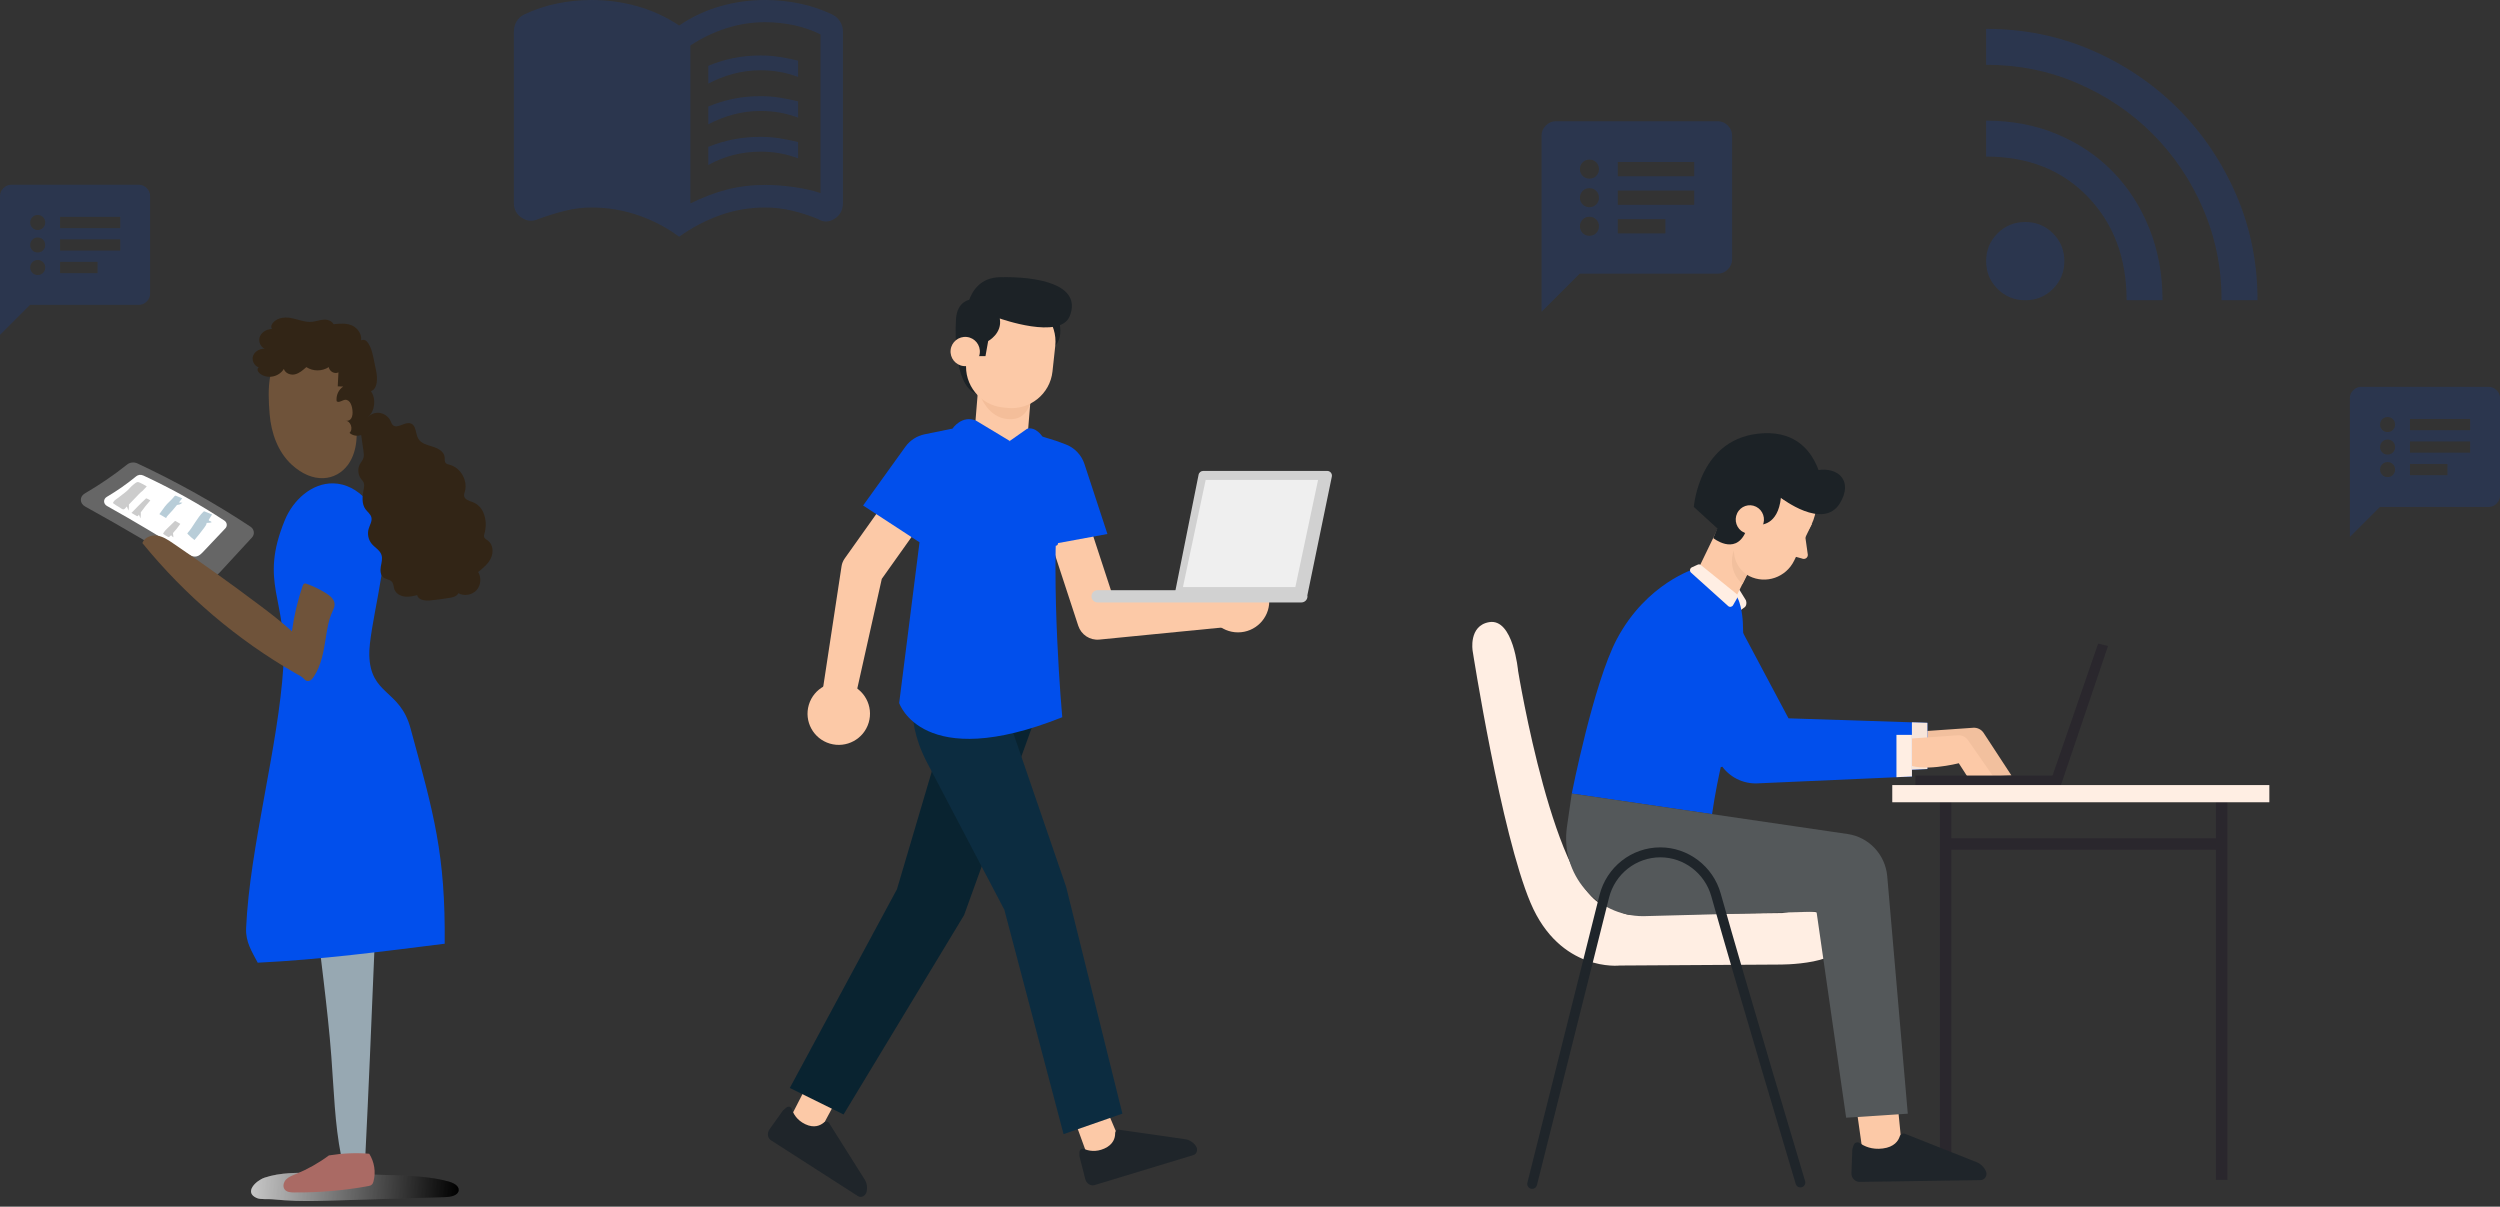 <svg width="433" height="209" viewBox="0 0 433 209" fill="none" xmlns="http://www.w3.org/2000/svg">
<rect x="0" y="0" width="433" height="209" fill="#333333" stroke="none"/>
<path d="M51.282 207.988C53.553 208.057 55.824 207.988 58.095 207.919C64.426 207.727 70.771 207.534 77.102 207.341C78.093 207.314 79.359 207.053 79.442 206.158C79.511 205.359 78.52 204.864 77.666 204.63C74.639 203.804 71.459 203.667 68.307 203.556C63.669 203.391 59.044 203.254 54.406 203.157C51.516 203.102 48.543 203.061 45.831 203.97C44.359 204.465 42.17 206.53 44.496 207.506C45.143 207.782 46.451 207.644 47.153 207.713C48.515 207.837 49.892 207.947 51.282 207.988Z" fill="url(#paint0_linear_262_12329)"/>
<path opacity="0.22" d="M51.28 207.988C53.551 208.057 55.822 207.988 58.093 207.919C64.424 207.727 70.769 207.534 77.1 207.341C78.091 207.314 79.358 207.053 79.44 206.158C79.509 205.359 78.518 204.864 77.665 204.63C74.637 203.804 71.457 203.667 68.305 203.556C63.667 203.391 59.042 203.254 54.404 203.157C51.514 203.102 48.541 203.061 45.829 203.97C44.357 204.465 42.168 206.53 44.494 207.506C45.141 207.782 46.449 207.644 47.151 207.713C48.513 207.837 49.89 207.947 51.28 207.988Z" fill="url(#paint1_linear_262_12329)"/>
<path d="M14.685 85.467C13.749 86.017 13.777 87.187 14.74 87.724C21.567 91.495 28.036 95.322 34.202 99.189C35 99.685 35.936 100.208 36.858 99.96C37.464 99.795 37.904 99.327 38.303 98.886L43.644 93.092C44.167 92.528 44.043 91.66 43.382 91.22C37.381 87.242 30.844 83.567 23.797 80.264C23.219 79.989 22.503 80.072 22.035 80.443C19.778 82.246 17.328 83.925 14.685 85.467Z" fill="#666666"/>
<path d="M18.497 86.059C17.851 86.445 17.878 87.271 18.539 87.642C23.287 90.299 27.843 93.01 32.206 95.79C32.77 96.148 33.445 96.534 34.105 96.355C34.532 96.245 34.849 95.914 35.151 95.611L39.033 91.51C39.418 91.111 39.335 90.478 38.854 90.161C34.504 87.298 29.825 84.683 24.829 82.357C24.416 82.164 23.92 82.219 23.59 82.495C22.035 83.775 20.328 84.972 18.497 86.059Z" fill="white"/>
<path d="M24.226 83.596C24.089 83.541 23.937 83.472 23.786 83.5C23.648 83.527 23.524 83.61 23.414 83.692C23.18 83.871 22.96 84.05 22.74 84.257C22.52 84.463 22.327 84.697 22.121 84.904C21.955 85.069 21.763 85.206 21.584 85.358C21.171 85.674 20.758 86.005 20.331 86.321C20.084 86.514 19.863 86.624 19.712 86.844C19.657 86.927 19.602 87.01 19.561 87.133C19.905 87.409 20.276 87.629 20.662 87.849C20.882 87.973 21.185 88.29 21.46 88.207C21.625 88.152 21.776 87.932 21.887 87.808C21.914 87.78 21.942 87.753 21.969 87.725C22.066 87.959 22.162 88.207 22.272 88.441C22.327 88.124 22.327 87.794 22.327 87.477C22.327 87.45 22.327 87.409 22.327 87.381C22.368 87.34 22.423 87.285 22.465 87.243C23.001 86.693 23.538 86.142 24.061 85.578C24.268 85.358 24.474 85.179 24.708 85C24.791 84.945 25.396 84.229 25.424 84.243C25.038 84.023 24.653 83.775 24.226 83.596Z" fill="#CCCCCC"/>
<path d="M31.591 87.064C31.398 87.064 31.192 87.037 30.999 87.023C31.178 86.789 31.371 86.555 31.55 86.307C31.219 86.17 30.875 86.032 30.545 85.894C30.504 85.88 30.449 85.853 30.394 85.853C30.284 85.853 30.215 85.949 30.146 86.032C29.706 86.61 29.003 87.133 28.563 87.725C28.205 88.207 28.109 88.344 27.6 89.046C27.861 89.17 28.522 89.611 28.783 89.734C28.825 89.528 28.99 89.363 29.128 89.211C29.664 88.661 30.174 88.069 30.655 87.463C30.793 87.45 30.944 87.422 31.082 87.381C31.275 87.312 31.44 87.202 31.591 87.064Z" fill="#B8CDD8"/>
<path d="M26.041 86.665C25.849 86.555 25.642 86.459 25.449 86.349C25.422 86.335 25.394 86.321 25.353 86.321C25.298 86.321 25.257 86.349 25.229 86.39C24.39 87.147 23.564 88.041 22.766 88.84C22.931 88.936 23.481 89.253 23.646 89.349C23.688 89.377 23.729 89.404 23.784 89.404C23.867 89.404 23.922 89.335 23.963 89.266C23.991 89.225 24.018 89.184 24.059 89.143C24.156 89.363 24.238 89.569 24.335 89.79C24.39 89.473 24.39 89.143 24.39 88.826C24.39 88.799 24.39 88.757 24.39 88.73C24.899 88.014 25.449 87.326 26.041 86.665Z" fill="#CCCCCC"/>
<path d="M31.229 90.735C30.967 90.584 30.706 90.419 30.444 90.267C30.417 90.254 30.375 90.226 30.334 90.226C30.307 90.226 30.279 90.254 30.252 90.281C29.839 90.68 29.426 91.079 29.013 91.479C28.71 91.768 28.407 92.07 28.242 92.456C28.504 92.649 28.793 92.828 29.082 92.979C29.123 93.007 29.164 93.02 29.206 93.02C29.261 93.02 29.302 92.993 29.343 92.965C29.453 92.882 29.55 92.8 29.632 92.704C29.729 92.8 29.825 92.896 29.921 92.993C29.949 93.02 29.99 93.048 30.031 93.034C30.018 92.8 29.99 92.552 29.963 92.318C30.417 91.837 30.843 91.3 31.229 90.735Z" fill="#CCCCCC"/>
<path d="M36.211 89.942C36.389 89.667 36.555 89.377 36.734 89.102C36.307 88.937 35.894 88.772 35.467 88.593C35.426 88.579 35.398 88.565 35.357 88.565C35.316 88.565 35.275 88.607 35.233 88.634C34.132 89.68 33.513 91.153 32.508 92.295C32.481 92.323 32.453 92.364 32.453 92.406C32.453 92.433 32.481 92.461 32.508 92.488C32.866 92.86 33.265 93.218 33.678 93.534C34.256 92.86 34.807 92.158 35.343 91.442C35.55 91.167 35.756 90.892 35.798 90.561C36.073 90.575 36.362 90.547 36.623 90.479C36.651 90.368 36.513 90.286 36.389 90.258C36.279 90.231 36.142 90.162 36.156 90.038C36.169 90.011 36.197 89.983 36.211 89.942Z" fill="#B8CDD8"/>
<path d="M59.079 200.188C60.483 200.174 61.887 200.16 63.277 200.146C64.392 177.932 65.259 152.331 66.374 130.117C62.121 129.318 57.854 129.415 53.574 129.745C52.156 146.496 56.12 166.178 57.386 182.969C57.827 188.763 57.978 194.682 59.079 200.188Z" fill="#97A8B2"/>
<path d="M63.949 199.827C61.623 199.635 59.283 199.745 56.971 200.117C55.196 201.438 53.255 202.525 51.204 203.365C50.612 203.599 49.979 203.833 49.539 204.3C49.098 204.769 48.919 205.553 49.332 206.049C49.69 206.475 50.323 206.53 50.888 206.53C55.182 206.571 59.49 206.214 63.715 205.443C63.963 205.402 64.238 205.347 64.417 205.154C64.569 205.003 64.637 204.81 64.692 204.603C65.119 203.007 64.844 201.232 63.949 199.827Z" fill="#AA6A64"/>
<path d="M60.299 80.456C61.097 79.341 61.62 77.854 61.744 76.079C61.951 72.803 61.786 69.403 60.437 66.403C58.881 62.948 54.945 59.521 50.857 60.402C46.068 61.434 46.37 67.614 46.701 71.716C46.962 74.978 48.132 78.295 50.541 80.497C54.147 83.814 58.179 83.387 60.299 80.456Z" fill="#6F533A"/>
<path d="M60.533 74.979C61.262 75.626 62.404 75.64 63.134 75.007C63.864 74.387 64.125 73.176 63.712 72.281C64.937 71.235 65.185 69.102 64.249 67.753C65.433 67.326 65.405 65.537 65.144 64.216C65.047 63.721 64.951 63.225 64.841 62.743C64.731 62.179 64.607 61.601 64.455 61.036C64.249 60.307 63.974 59.564 63.437 59.055C63.093 58.724 62.281 58.834 62.459 59.289C62.859 58.174 62.074 56.894 61.056 56.412C60.037 55.93 58.867 56.04 57.766 56.151C57.436 55.531 56.693 55.311 56.018 55.366C55.358 55.421 54.711 55.669 54.05 55.738C52.811 55.861 51.6 55.297 50.375 55.077C49.15 54.843 47.65 55.091 47.044 56.274C46.893 56.577 47.031 57.142 47.306 56.976C46.384 56.949 45.379 57.389 45.007 58.298C44.636 59.206 45.282 60.5 46.191 60.417C45.255 60.28 44.182 60.693 43.837 61.629C43.48 62.564 44.305 63.844 45.2 63.569C44.966 63.376 44.594 63.693 44.608 64.01C44.622 64.326 44.856 64.588 45.104 64.766C46.384 65.689 48.324 65.276 49.164 63.899C49.425 64.684 50.348 65.014 51.091 64.835C51.848 64.656 52.467 64.106 53.059 63.583C54.215 64.34 55.77 64.34 56.94 63.583C57.064 64.354 57.973 64.835 58.62 64.491C58.578 65.303 58.537 66.102 58.496 66.914C58.812 66.927 59.129 66.941 59.445 66.955C58.647 67.464 58.179 68.496 58.303 69.487C58.606 69.763 59.046 69.487 59.432 69.336C60.395 68.937 60.932 69.928 61.042 71.029C61.166 72.13 60.836 73.025 59.817 72.873C60.753 72.873 61.234 74.36 60.533 74.979Z" fill="#322516"/>
<path d="M57.712 83.719C53.982 83.65 50.761 86.623 49.343 90.064C44.815 101.089 49.798 103.676 49.082 115.375C48.215 129.373 43.246 146.743 42.627 160.754C42.517 163.163 43.631 164.814 44.636 166.741C55.441 166.218 66.286 164.8 77.022 163.452C77.16 147.954 75.164 141.044 71.09 126.097C69.259 119.367 64.153 120.44 63.96 113.476C63.836 109.044 67.401 96.753 66.438 92.431C65.474 88.096 62.143 83.802 57.712 83.719Z" fill="#014FEC"/>
<path d="M56.44 102.728C55.408 102.081 54.293 101.545 53.151 101.132C52.999 101.077 52.834 101.022 52.697 101.09C52.545 101.159 52.477 101.324 52.421 101.489C51.541 104.036 50.921 106.678 50.563 109.349C48.76 107.711 46.82 106.21 44.865 104.751C39.979 101.077 34.997 97.512 29.932 94.071C29.078 93.493 28.197 92.901 27.179 92.763C26.16 92.626 24.99 93.094 24.66 94.057C32.037 103.127 41.094 110.835 51.238 116.643C51.981 117.07 52.298 117.166 52.848 117.772C53.055 117.992 53.426 118.006 53.701 117.868C53.977 117.731 54.169 117.469 54.334 117.221C55.656 115.253 56.055 112.831 56.427 110.491C56.674 108.922 56.895 107.435 57.555 105.976C57.734 105.55 57.968 105.123 57.954 104.655C57.941 103.815 57.17 103.182 56.44 102.728Z" fill="#6F533A"/>
<path d="M65.226 71.5C66.217 71.403 67.236 72.009 67.649 72.917C67.759 73.151 67.828 73.399 68.007 73.592C68.777 74.404 70.14 72.945 71.186 73.358C72.108 73.716 71.943 75.092 72.438 75.959C72.92 76.812 73.994 77.074 74.916 77.349C75.852 77.638 76.898 78.175 77.008 79.152C77.049 79.524 76.967 79.951 77.214 80.212C77.38 80.377 77.627 80.432 77.847 80.487C79.774 80.983 81.054 83.213 80.518 85.126C80.449 85.373 80.353 85.621 80.38 85.883C80.476 86.571 81.344 86.75 81.977 87.011C83.917 87.796 84.495 90.383 83.917 92.379C83.862 92.585 83.793 92.792 83.849 92.998C83.931 93.301 84.261 93.453 84.523 93.645C85.404 94.306 85.5 95.655 85.032 96.659C84.564 97.664 83.669 98.38 82.816 99.082C83.422 100.045 83.284 101.408 82.513 102.248C81.729 103.073 80.38 103.294 79.375 102.743C79.169 103.252 78.536 103.431 77.985 103.528C76.829 103.72 75.673 103.885 74.503 103.996C73.622 104.078 72.438 103.941 72.26 103.073C71.544 103.252 70.801 103.417 70.057 103.321C69.328 103.225 68.585 102.798 68.323 102.11C68.158 101.669 68.185 101.133 67.883 100.761C67.525 100.348 66.85 100.348 66.41 100.018C65.873 99.605 65.846 98.793 65.956 98.118C66.08 97.444 66.286 96.742 66.066 96.095C65.791 95.283 64.937 94.856 64.387 94.196C63.795 93.494 63.588 92.489 63.85 91.594C64.043 90.92 64.497 90.26 64.318 89.585C64.166 89.021 63.644 88.663 63.299 88.195C62.625 87.259 62.749 85.993 62.969 84.864C63.052 84.424 63.148 83.942 62.969 83.543C62.859 83.309 62.666 83.116 62.515 82.91C61.978 82.18 61.909 81.148 62.35 80.364C62.542 80.019 62.818 79.716 62.941 79.331C63.065 78.932 63.01 78.505 62.955 78.106C62.818 77.17 62.68 76.221 62.542 75.285C62.322 73.702 63.588 71.651 65.226 71.5Z" fill="#322516"/>
<path d="M336.98 137.493V204.356" stroke="#2A272D" stroke-width="1.988" stroke-miterlimit="10"/>
<path d="M384.795 137.493V204.356" stroke="#2A272D" stroke-width="1.988" stroke-miterlimit="10"/>
<path d="M308.709 158.14C308.709 158.14 317.885 156.036 319.266 162.078C320.459 167.262 307.979 167.063 307.979 167.063L280.54 167.23C280.54 167.23 270.203 168.437 265.094 156.377C259.984 144.318 255.063 112.737 255.063 112.737C255.063 112.737 254.325 108.394 257.904 107.759C262.111 107.013 262.935 116.206 262.935 116.206C262.935 116.206 269.293 155.187 278.523 157.092C279.944 157.386 281.074 158.473 282.526 158.457L308.709 158.14Z" fill="#FFEEE3"/>
<path d="M333.095 126.652L341.76 126.048C342.467 126.001 343.142 126.326 343.542 126.906L348.385 134.313L344.264 134.511L341.941 130.899C341.941 130.899 335.246 132.59 332.773 130.899L333.095 126.652Z" fill="#F2C09E"/>
<path d="M298.192 102.655L309.769 124.415L333.825 125.193V133.196L308.419 134.323C305.059 134.474 301.873 132.847 299.989 130.028L288.428 109.03L298.192 102.655Z" fill="#014FEC"/>
<path d="M333.825 125.188V133.191L331.141 133.31V125.101L333.825 125.188Z" fill="#F7E5DA"/>
<path d="M321.221 189.693L322.579 199.315L329.423 198.886L328.442 188.954L321.221 189.693Z" fill="#FCC9A7"/>
<path d="M321.048 198.338C321.197 197.886 321.731 197.703 322.115 197.981C322.869 198.521 324.195 199.164 326.102 198.918C328.088 198.664 328.787 197.592 329.03 196.838C329.156 196.441 329.579 196.226 329.964 196.377L342.302 201.268C343.056 201.561 343.652 202.149 343.974 202.895C344.272 203.594 343.778 204.38 343.017 204.396L322.123 204.705C321.299 204.721 320.64 204.03 320.671 203.197L320.82 199.116C320.82 199.045 320.836 198.981 320.859 198.918L321.048 198.338Z" fill="#1F252A"/>
<path d="M300.429 100.788L302.392 103.971C302.517 104.273 302.572 105.003 302.031 105.273L301.269 105.829L299.637 103.304L300.429 100.788Z" fill="#FFEEE3"/>
<path d="M296.771 104.154L296.151 103.852C294.111 102.844 293.263 100.351 294.26 98.287L300.884 84.569L308.238 88.204L300.586 103.567C299.77 105.273 298.459 104.988 296.771 104.154Z" fill="#FCC9A7"/>
<path d="M313.725 90.914C311.566 95.376 306.237 97.233 301.826 95.05C297.415 92.867 295.578 87.484 297.737 83.015C299.895 78.553 305.217 76.695 309.636 78.878C314.055 81.062 315.883 86.452 313.725 90.914Z" fill="#FCC9A7"/>
<path d="M302.988 99.787C300.892 98.755 300.021 96.19 301.049 94.071L304.785 86.33L313.796 90.784L310.75 97.095C309.337 100.001 305.86 101.216 302.988 99.787Z" fill="#FCC9A7"/>
<path d="M312.626 92.607L313.113 96.068C313.152 96.616 312.579 96.973 312.077 96.727L309.863 96.116L312.626 92.607Z" fill="#FCC9A7"/>
<path d="M304.824 90.874C304.824 90.874 307.94 91.08 308.451 86.214C308.451 86.214 313.866 89.707 316.072 88.318C316.072 88.318 316.747 74.551 305.499 75.036C294.252 75.52 293.373 87.802 293.373 87.802L299.683 93.565L304.824 90.874Z" fill="#1C2226"/>
<path d="M305.272 91.073C304.683 92.304 303.216 92.812 301.999 92.208C300.79 91.605 300.28 90.128 300.877 88.898C301.465 87.667 302.933 87.159 304.15 87.763C305.358 88.366 305.861 89.843 305.272 91.073Z" fill="#FCC9A7"/>
<path d="M298.404 89.245L296.732 93.191C296.732 93.191 300.406 96.168 302.258 92.334L299.589 91.571L298.404 89.245Z" fill="#1C2226"/>
<path d="M308.451 86.212C308.451 86.212 315.79 91.944 318.686 87.141C320.994 83.306 318.427 80.821 314.722 81.44C313.121 81.71 312.328 80.615 311.073 79.749L308.451 86.212Z" fill="#1C2226"/>
<path d="M301.858 107.755C301.858 107.755 301.693 104.254 300.594 103.039C299.495 101.825 293.64 98.474 293.64 98.474C293.64 98.474 285.218 100.943 280.046 110.676C276.019 118.258 272.229 137.447 272.229 137.447L296.528 141.011C298.624 126.674 302.548 120.14 301.858 107.755Z" fill="#014FEC"/>
<path d="M294.048 97.797L293.036 98.257C292.675 98.424 292.596 98.916 292.894 99.186L299.315 104.966C299.574 105.204 299.982 105.133 300.162 104.831L300.884 103.569C301.018 103.33 300.963 103.029 300.751 102.854L294.613 97.884C294.456 97.741 294.236 97.71 294.048 97.797Z" fill="#FFEEE3"/>
<path d="M330.419 127.954L339.085 127.351C339.791 127.303 340.466 127.629 340.866 128.208L345.309 134.599L341.157 135.139L339.265 132.194C339.265 132.194 332.57 133.885 330.098 132.194L330.419 127.954Z" fill="#FCC9A7"/>
<path d="M293.272 104.274L306.348 126.59L331.15 127.281V134.497L304.386 135.68C301.874 135.791 299.48 134.577 298.067 132.465L283.508 110.648L293.272 104.274Z" fill="#014FEC"/>
<path d="M331.149 127.278V134.487L328.465 134.606V127.278H331.149Z" fill="#FFEEE3"/>
<path d="M272.229 137.444L320.028 144.454C323.685 144.994 326.511 147.987 326.864 151.71L330.427 192.89L319.753 193.588L314.62 157.894L284.606 158.68C276.459 158.68 270.211 151.361 271.397 143.207L272.229 137.444Z" fill="#54585A"/>
<path d="M356.949 134.324H331.738V135.975H356.949V134.324Z" fill="#2A272D"/>
<path d="M356.956 135.976L365.111 111.881L363.4 111.468L355.402 134.61L356.956 135.976Z" fill="#2A272D"/>
<path d="M302.587 99.57C302.587 99.57 300.319 98.213 300.319 95.355C300.319 95.355 298.906 98.451 301.787 101.174L302.587 99.57Z" fill="#F2C09E"/>
<path d="M265.377 205.911C265.754 205.911 266.099 205.649 266.201 205.26L278.68 155.491C279.717 151.37 283.366 148.489 287.573 148.489C291.655 148.489 295.281 151.259 296.395 155.229C300.759 170.781 310.915 204.712 311.018 205.054C311.151 205.506 311.63 205.768 312.077 205.625C312.524 205.49 312.783 205.006 312.642 204.554C312.54 204.212 302.384 170.297 298.028 154.76C296.709 150.052 292.408 146.766 287.565 146.766C282.581 146.766 278.249 150.18 277.024 155.062L264.545 204.839C264.427 205.3 264.702 205.768 265.157 205.887C265.236 205.903 265.306 205.911 265.377 205.911Z" fill="#1F252A"/>
<path d="M298.074 132.461L290.578 121.243" stroke="#014FEC" stroke-width="0.785" stroke-miterlimit="10" stroke-linecap="round" stroke-linejoin="round"/>
<path d="M393.052 135.974H327.742V138.951H393.052V135.974Z" fill="#FFEEE3"/>
<path d="M336.98 146.183H384.795" stroke="#2A272D" stroke-width="1.988" stroke-miterlimit="10"/>
<path d="M302.469 119.42L295.287 107.71" stroke="#014FEC" stroke-width="0.785" stroke-miterlimit="10" stroke-linecap="round" stroke-linejoin="round"/>
<path d="M168.096 51.886C168.096 51.886 165.778 52.068 165.579 55.268C165.38 58.468 165.363 67.753 169.715 68.325C174.067 68.897 170.936 53.072 170.936 53.072L168.096 51.886Z" fill="#1C2226"/>
<path d="M183.211 54.749C183.211 54.749 184.972 59.648 181.459 60.544C177.937 61.439 178.593 54.334 178.593 54.334L183.211 54.749Z" fill="#1C2226"/>
<path d="M163.197 85.526L152.309 100.846L152.915 99.412L147.891 121.895L142.293 120.85L145.756 98.077C145.831 97.579 146.022 97.132 146.288 96.751L146.362 96.643L157.25 81.323L163.197 85.526Z" fill="#FCC9A7"/>
<path d="M143.721 128.788C140.856 127.934 139.236 124.916 140.092 122.065C140.947 119.205 143.97 117.588 146.827 118.442C149.692 119.296 151.312 122.313 150.457 125.165C149.601 128.017 146.586 129.642 143.721 128.788Z" fill="#FCC9A7"/>
<path d="M186.767 85.001L193.652 106.009L189.956 103.505L212.38 102.9L212.737 108.579L190.413 110.775C188.752 110.941 187.257 109.913 186.759 108.396L186.717 108.272L179.832 87.265L186.767 85.001Z" fill="#FCC9A7"/>
<path d="M185.545 192.452L188.917 201.728L193.85 197.302L190.702 189.865L185.545 192.452Z" fill="#FCC9A7"/>
<path d="M186.965 199.582C186.965 199.126 187.355 198.828 187.746 198.994C188.51 199.317 189.78 199.599 191.283 198.927C192.853 198.223 193.144 197.07 193.144 196.308C193.144 195.91 193.426 195.611 193.792 195.661L205.278 197.311C205.975 197.41 206.631 197.816 207.096 198.438C207.537 199.018 207.329 199.872 206.714 200.055L189.564 205.261C188.892 205.468 188.161 204.979 187.961 204.2L186.99 200.37C186.973 200.303 186.965 200.237 186.965 200.179V199.582Z" fill="#1F252A"/>
<path d="M140.698 186.148L136.961 193.452L141.313 197.166L146.013 188.403L140.698 186.148Z" fill="#FCC9A7"/>
<path d="M136.18 191.845C136.529 191.555 137.01 191.654 137.135 192.06C137.384 192.856 137.982 194 139.477 194.713C141.03 195.451 142.101 194.921 142.683 194.431C142.99 194.174 143.405 194.199 143.596 194.506L149.775 204.313C150.149 204.91 150.265 205.665 150.091 206.419C149.933 207.132 149.152 207.522 148.604 207.173L133.522 197.491C132.932 197.109 132.824 196.239 133.29 195.584L135.59 192.367C135.632 192.317 135.673 192.268 135.723 192.226L136.18 191.845Z" fill="#1F252A"/>
<path d="M181.734 117.644L166.984 158.49L146.105 193.026L136.795 188.434L155.357 154.005L165.539 119.567L181.734 117.644Z" fill="#092330"/>
<path d="M158.944 118.247C158.944 118.247 156.154 123.511 160.489 131.926L173.952 157.568L184.209 196.432L194.399 192.884L184.649 153.58L174.11 122.915L181.742 117.65L158.944 118.247Z" fill="#0C2C40"/>
<path d="M171.642 72.864L160.156 75.218C158.802 75.492 157.606 76.271 156.801 77.39L149.492 87.554L159.259 93.929L155.738 121.759C155.738 121.759 159.716 133.913 183.983 124.222C183.983 124.222 181.89 101.158 183.294 86.137L182.58 76.246L171.642 72.864Z" fill="#014FEC"/>
<path d="M182.588 76.238L184.498 76.935C186.076 77.507 187.305 78.775 187.829 80.375L191.807 92.487L180.113 94.642L182.588 76.238Z" fill="#014FEC"/>
<path d="M219.837 104.122C219.837 107.107 217.412 109.527 214.422 109.527C211.432 109.527 209.016 107.107 209.016 104.122C209.016 101.138 211.441 98.725 214.422 98.725C217.412 98.725 219.837 101.138 219.837 104.122Z" fill="#FCC9A7"/>
<path d="M174.891 76.371L173.587 77.093C171.054 76.885 168.67 76.347 168.878 73.818L169.484 66.407L178.661 67.161L178.055 74.573C177.847 77.101 177.424 76.579 174.891 76.371Z" fill="#FCC9A7"/>
<path d="M169.357 67.302C169.357 67.302 170.62 72.79 175.237 72.6C179.274 72.425 178.892 66.407 178.892 66.407L169.357 67.302Z" fill="#F4BE9A"/>
<path d="M174.449 70.651L173.669 70.568C169.765 70.145 166.942 66.646 167.357 62.742L167.839 58.298C168.262 54.402 171.767 51.583 175.679 51.998L176.459 52.081C180.363 52.503 183.186 56.002 182.771 59.907L182.289 64.35C181.866 68.246 178.361 71.065 174.449 70.651Z" fill="#FCC9A7"/>
<path d="M159.932 91.994L162.888 88.512" stroke="#014FEC" stroke-width="0.769" stroke-miterlimit="10" stroke-linecap="round" stroke-linejoin="round"/>
<path d="M182.854 94.138L183.302 86.951" stroke="#014FEC" stroke-width="0.769" stroke-miterlimit="10" stroke-linecap="round" stroke-linejoin="round"/>
<path d="M174.89 76.373L169.06 72.858C166.569 71.822 164.982 74.226 164.982 74.226L171.925 81.024L174.89 76.373Z" fill="#014FEC"/>
<path d="M174.889 76.373L177.712 80.734L180.536 75.602C180.536 75.602 179.423 73.853 177.903 74.259L174.889 76.373Z" fill="#014FEC"/>
<path d="M190.104 104.345H225.392C225.982 104.345 226.455 103.873 226.455 103.284C226.455 102.695 225.982 102.223 225.392 102.223H190.104C189.514 102.223 189.041 102.695 189.041 103.284C189.041 103.864 189.514 104.345 190.104 104.345Z" fill="#D1D1D1"/>
<path d="M226.455 103.009L230.674 82.549C230.782 82.043 230.392 81.562 229.869 81.562H208.4C208.01 81.562 207.669 81.836 207.594 82.225L203.434 103.017H226.455V103.009Z" fill="#D1D1D1"/>
<path d="M228.29 83.123L224.354 101.685H204.887L208.823 83.123H228.29Z" fill="#EFEFEF"/>
<path d="M168.303 61.682H170.686L171.152 59.071C171.152 59.071 173.643 57.736 173.161 55.158C173.161 55.158 183.651 58.913 185.287 54.735C187.446 49.222 179.614 47.854 173.161 48.012C166.708 48.161 167.173 56.385 167.173 56.385L168.303 61.682Z" fill="#1C2226"/>
<path d="M169.699 61.158C169.549 62.551 168.295 63.554 166.9 63.405C165.505 63.256 164.5 62.004 164.649 60.611C164.799 59.218 166.053 58.215 167.448 58.364C168.844 58.514 169.848 59.766 169.699 61.158Z" fill="#FCC9A7"/>
<path d="M350.774 52C348.884 52 347.283 51.343 345.97 50.03C344.657 48.717 344 47.116 344 45.227C344 43.337 344.657 41.736 345.97 40.423C347.283 39.11 348.884 38.453 350.774 38.453C352.663 38.453 354.264 39.11 355.577 40.423C356.89 41.736 357.547 43.337 357.547 45.227C357.547 47.116 356.89 48.717 355.577 50.03C354.264 51.343 352.663 52 350.774 52ZM384.779 52C384.779 46.378 383.708 41.091 381.565 36.138C379.423 31.184 376.508 26.864 372.822 23.178C369.136 19.492 364.816 16.577 359.863 14.435C354.909 12.292 349.622 11.221 344 11.221V5C350.497 5 356.591 6.233 362.282 8.698C367.972 11.163 372.949 14.527 377.211 18.789C381.473 23.051 384.837 28.028 387.302 33.718C389.767 39.409 391 45.503 391 52H384.779ZM368.329 52C368.329 44.72 366.095 38.752 361.625 34.099C357.155 29.445 351.28 27.118 344 27.118V20.897C348.47 20.897 352.571 21.68 356.303 23.247C360.035 24.814 363.249 26.979 365.945 29.744C368.64 32.509 370.749 35.792 372.269 39.593C373.79 43.395 374.55 47.53 374.55 52H368.329Z" fill="#014FEC" fill-opacity="0.15"/>
<path d="M122.682 14.478V11.403C124.107 10.805 125.564 10.357 127.054 10.058C128.544 9.759 130.109 9.609 131.75 9.609C132.873 9.609 133.974 9.695 135.053 9.866C136.133 10.037 137.191 10.25 138.227 10.506V13.325C137.191 12.941 136.144 12.652 135.086 12.46C134.028 12.268 132.916 12.172 131.75 12.172C130.109 12.172 128.533 12.375 127.022 12.78C125.51 13.186 124.064 13.752 122.682 14.478ZM122.682 28.572V25.433C124.107 24.856 125.564 24.424 127.054 24.136C128.544 23.847 130.109 23.703 131.75 23.703C132.873 23.703 133.974 23.788 135.053 23.959C136.133 24.13 137.191 24.344 138.227 24.6V27.419C137.191 27.034 136.144 26.746 135.086 26.554C134.028 26.362 132.916 26.266 131.75 26.266C130.109 26.266 128.533 26.458 127.022 26.842C125.51 27.227 124.064 27.803 122.682 28.572ZM122.682 21.525V18.45C124.107 17.852 125.564 17.404 127.054 17.105C128.544 16.806 130.109 16.656 131.75 16.656C132.873 16.656 133.974 16.742 135.053 16.913C136.133 17.083 137.191 17.297 138.227 17.553V20.372C137.191 19.988 136.144 19.699 135.086 19.507C134.028 19.315 132.916 19.219 131.75 19.219C130.109 19.219 128.533 19.422 127.022 19.827C125.51 20.233 124.064 20.799 122.682 21.525ZM119.573 35.234C121.732 34.167 123.848 33.366 125.92 32.832C127.993 32.298 130.195 32.031 132.527 32.031C134.168 32.031 135.863 32.159 137.612 32.416C139.361 32.672 140.861 33.014 142.114 33.441V5.958C140.645 5.232 139.095 4.698 137.462 4.356C135.828 4.015 134.184 3.844 132.527 3.844C130.195 3.844 127.939 4.196 125.759 4.901C123.578 5.605 121.516 6.598 119.573 7.88V35.234ZM117.63 41C115.427 39.377 113.031 38.128 110.44 37.252C107.849 36.377 105.193 35.939 102.473 35.939C100.895 35.939 99.346 36.131 97.824 36.516C96.303 36.9 94.786 37.37 93.275 37.925C92.278 38.395 91.316 38.331 90.389 37.733C89.463 37.135 89 36.281 89 35.17V5.509C89 4.869 89.151 4.282 89.453 3.748C89.756 3.214 90.209 2.797 90.814 2.498C92.627 1.644 94.516 1.014 96.481 0.609C98.446 0.203 100.443 0 102.473 0C105.193 0 107.838 0.363 110.407 1.089C112.977 1.815 115.384 2.926 117.63 4.42C119.832 2.926 122.196 1.815 124.722 1.089C127.248 0.363 129.85 0 132.527 0C134.565 0 136.553 0.203 138.492 0.609C140.431 1.014 142.308 1.644 144.122 2.498C144.726 2.797 145.19 3.214 145.514 3.748C145.838 4.282 146 4.869 146 5.509V35.17C146 36.362 145.514 37.268 144.543 37.89C143.571 38.511 142.61 38.523 141.66 37.925C140.192 37.327 138.697 36.847 137.176 36.484C135.655 36.121 134.105 35.939 132.527 35.939C129.807 35.939 127.194 36.388 124.69 37.284C122.185 38.181 119.832 39.42 117.63 41Z" fill="#014FEC" fill-opacity="0.15"/>
<path d="M275.291 40.841C275.759 40.841 276.151 40.683 276.467 40.367C276.783 40.051 276.941 39.659 276.941 39.191C276.941 38.724 276.783 38.332 276.467 38.016C276.151 37.699 275.759 37.541 275.291 37.541C274.824 37.541 274.432 37.699 274.116 38.016C273.799 38.332 273.641 38.724 273.641 39.191C273.641 39.659 273.799 40.051 274.116 40.367C274.432 40.683 274.824 40.841 275.291 40.841ZM275.291 35.891C275.759 35.891 276.151 35.733 276.467 35.417C276.783 35.101 276.941 34.709 276.941 34.241C276.941 33.774 276.783 33.382 276.467 33.066C276.151 32.749 275.759 32.591 275.291 32.591C274.824 32.591 274.432 32.749 274.116 33.066C273.799 33.382 273.641 33.774 273.641 34.241C273.641 34.709 273.799 35.101 274.116 35.417C274.432 35.733 274.824 35.891 275.291 35.891ZM275.291 30.941C275.759 30.941 276.151 30.783 276.467 30.467C276.783 30.151 276.941 29.759 276.941 29.291C276.941 28.824 276.783 28.432 276.467 28.116C276.151 27.799 275.759 27.641 275.291 27.641C274.824 27.641 274.432 27.799 274.116 28.116C273.799 28.432 273.641 28.824 273.641 29.291C273.641 29.759 273.799 30.151 274.116 30.467C274.432 30.783 274.824 30.941 275.291 30.941ZM280.2 40.429H288.45V37.954H280.2V40.429ZM280.2 35.479H293.441V33.004H280.2V35.479ZM280.2 30.529H293.441V28.054H280.2V30.529ZM267 54V23.475C267 22.815 267.248 22.238 267.743 21.742C268.238 21.247 268.815 21 269.475 21H297.525C298.185 21 298.763 21.247 299.258 21.742C299.753 22.238 300 22.815 300 23.475V44.925C300 45.585 299.753 46.163 299.258 46.657C298.763 47.153 298.185 47.4 297.525 47.4H273.6L267 54Z" fill="#014FEC" fill-opacity="0.15"/>
<path d="M6.532 47.633C6.901 47.633 7.21 47.508 7.459 47.259C7.708 47.01 7.832 46.701 7.832 46.333C7.832 45.964 7.708 45.655 7.459 45.406C7.21 45.157 6.901 45.032 6.532 45.032C6.164 45.032 5.855 45.157 5.606 45.406C5.357 45.655 5.232 45.964 5.232 46.333C5.232 46.701 5.357 47.01 5.606 47.259C5.855 47.508 6.164 47.633 6.532 47.633ZM6.532 43.733C6.901 43.733 7.21 43.608 7.459 43.359C7.708 43.11 7.832 42.801 7.832 42.432C7.832 42.064 7.708 41.755 7.459 41.506C7.21 41.257 6.901 41.133 6.532 41.133C6.164 41.133 5.855 41.257 5.606 41.506C5.357 41.755 5.232 42.064 5.232 42.432C5.232 42.801 5.357 43.11 5.606 43.359C5.855 43.608 6.164 43.733 6.532 43.733ZM6.532 39.833C6.901 39.833 7.21 39.708 7.459 39.459C7.708 39.21 7.832 38.901 7.832 38.532C7.832 38.164 7.708 37.855 7.459 37.606C7.21 37.357 6.901 37.233 6.532 37.233C6.164 37.233 5.855 37.357 5.606 37.606C5.357 37.855 5.232 38.164 5.232 38.532C5.232 38.901 5.357 39.21 5.606 39.459C5.855 39.708 6.164 39.833 6.532 39.833ZM10.4 47.307H16.9V45.358H10.4V47.307ZM10.4 43.407H20.832V41.458H10.4V43.407ZM10.4 39.508H20.832V37.557H10.4V39.508ZM0 58V33.95C0 33.43 0.195 32.975 0.585 32.585C0.975 32.195 1.43 32 1.95 32H24.05C24.57 32 25.025 32.195 25.415 32.585C25.805 32.975 26 33.43 26 33.95V50.85C26 51.37 25.805 51.825 25.415 52.215C25.025 52.605 24.57 52.8 24.05 52.8H5.2L0 58Z" fill="#014FEC" fill-opacity="0.15"/>
<path d="M413.532 82.632C413.901 82.632 414.21 82.508 414.459 82.259C414.708 82.01 414.832 81.701 414.832 81.332C414.832 80.964 414.708 80.655 414.459 80.406C414.21 80.157 413.901 80.032 413.532 80.032C413.164 80.032 412.855 80.157 412.606 80.406C412.357 80.655 412.232 80.964 412.232 81.332C412.232 81.701 412.357 82.01 412.606 82.259C412.855 82.508 413.164 82.632 413.532 82.632ZM413.532 78.733C413.901 78.733 414.21 78.608 414.459 78.359C414.708 78.11 414.832 77.801 414.832 77.433C414.832 77.064 414.708 76.755 414.459 76.506C414.21 76.257 413.901 76.132 413.532 76.132C413.164 76.132 412.855 76.257 412.606 76.506C412.357 76.755 412.232 77.064 412.232 77.433C412.232 77.801 412.357 78.11 412.606 78.359C412.855 78.608 413.164 78.733 413.532 78.733ZM413.532 74.832C413.901 74.832 414.21 74.708 414.459 74.459C414.708 74.21 414.832 73.901 414.832 73.532C414.832 73.164 414.708 72.855 414.459 72.606C414.21 72.357 413.901 72.233 413.532 72.233C413.164 72.233 412.855 72.357 412.606 72.606C412.357 72.855 412.232 73.164 412.232 73.532C412.232 73.901 412.357 74.21 412.606 74.459C412.855 74.708 413.164 74.832 413.532 74.832ZM417.4 82.308H423.9V80.358H417.4V82.308ZM417.4 78.407H427.832V76.457H417.4V78.407ZM417.4 74.507H427.832V72.558H417.4V74.507ZM407 93V68.95C407 68.43 407.195 67.975 407.585 67.585C407.975 67.195 408.43 67 408.95 67H431.05C431.57 67 432.025 67.195 432.415 67.585C432.805 67.975 433 68.43 433 68.95V85.85C433 86.37 432.805 86.825 432.415 87.215C432.025 87.605 431.57 87.8 431.05 87.8H412.2L407 93Z" fill="#014FEC" fill-opacity="0.15"/>
<defs>
<linearGradient id="paint0_linear_262_12329" x1="43.531" y1="204.96" x2="79.403" y2="206.726" gradientUnits="userSpaceOnUse">
<stop stop-color="white"/>
<stop offset="1"/>
</linearGradient>
<linearGradient id="paint1_linear_262_12329" x1="43.529" y1="204.96" x2="79.401" y2="206.726" gradientUnits="userSpaceOnUse">
<stop/>
<stop offset="1"/>
</linearGradient>
</defs>
</svg>
